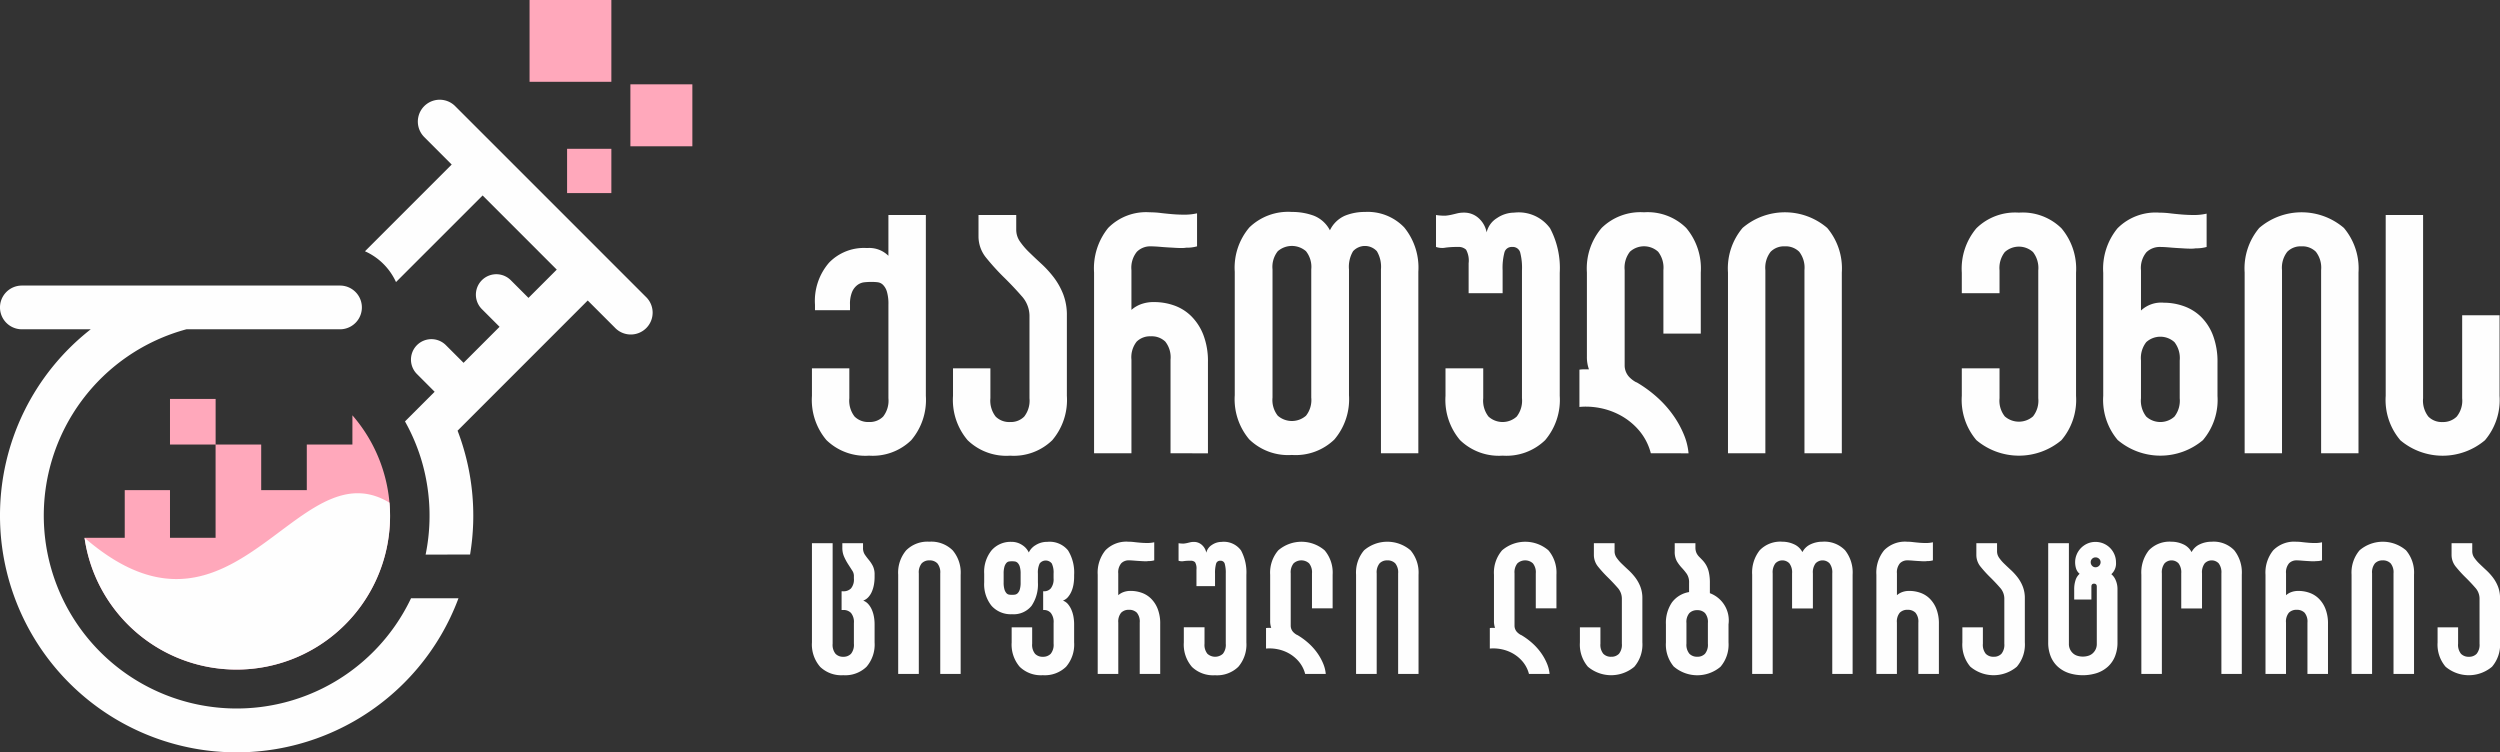 <svg id="Group_537" data-name="Group 537" xmlns="http://www.w3.org/2000/svg" width="232.637" height="70" viewBox="0 0 232.637 70">
  <rect x="0" y="0" width="232.637" height="70" fill="#333333" stroke="none"/>
  <path id="Path_41" data-name="Path 41" d="M4360.9,3684.83h7.612v7.612H4360.9Zm3.492,13.847h4.12v4.121h-4.12Zm5.891-6h5.766v5.766h-5.766Z" transform="translate(-4311.622 -3684.83)" fill="#ffa8bb" fill-rule="evenodd"/>
  <path id="Path_42" data-name="Path 42" d="M3673.746,4324.636a14.287,14.287,0,1,1-24.926,11.4h3.74V4331.6h4.211v4.436h4.243v-8.677h-4.243v-4.247h4.247v4.244h4.24v4.244h4.243v-4.244h4.244Z" transform="translate(-3640.953 -4285.99)" fill="#ffa8bb" fill-rule="evenodd"/>
  <path id="Path_40" data-name="Path 40" d="M116.966,42.912a2.9,2.9,0,0,1-1.024-.59,2.6,2.6,0,0,1-.668-.963,3.406,3.406,0,0,1-.234-1.3V30.827h1.926v9.352a1.155,1.155,0,0,0,.122.555,1.2,1.2,0,0,0,.3.373,1.094,1.094,0,0,0,.416.208,1.763,1.763,0,0,0,.92,0,1.09,1.09,0,0,0,.416-.208,1.211,1.211,0,0,0,.3-.373,1.161,1.161,0,0,0,.122-.555v-5.31q0-.278-.26-.278c-.162,0-.243.092-.243.278v1.2h-1.6v-.954a2.717,2.717,0,0,1,.122-.842,1.3,1.3,0,0,1,.382-.6,1.046,1.046,0,0,1-.33-.494,1.982,1.982,0,0,1-.087-.582,1.836,1.836,0,0,1,.148-.729,1.9,1.9,0,0,1,.408-.607,1.936,1.936,0,0,1,.6-.408,1.823,1.823,0,0,1,.737-.148,1.9,1.9,0,0,1,1.761,1.163,1.844,1.844,0,0,1,.148.729,1.337,1.337,0,0,1-.434,1.11h0a1.44,1.44,0,0,1,.408.564,2.062,2.062,0,0,1,.165.842v4.945a3.41,3.41,0,0,1-.234,1.3,2.606,2.606,0,0,1-.668.963,2.912,2.912,0,0,1-1.024.59,4.342,4.342,0,0,1-2.6,0Zm2.16-10.637a.436.436,0,0,0-.13.321.463.463,0,0,0,.13.33.423.423,0,0,0,.321.139.475.475,0,0,0,.469-.469.423.423,0,0,0-.139-.321.466.466,0,0,0-.33-.13A.434.434,0,0,0,119.126,32.275ZM80.213,42.322a3.173,3.173,0,0,1-.746-2.265V38.374a3.379,3.379,0,0,1,.555-2.03,2.493,2.493,0,0,1,1.6-.972v-.85a1.427,1.427,0,0,0-.208-.833,5.327,5.327,0,0,0-.46-.564,3.807,3.807,0,0,1-.46-.607,1.8,1.8,0,0,1-.208-.946v-.746h1.926v.382a1.242,1.242,0,0,0,.1.529,1.265,1.265,0,0,0,.252.355q.156.156.321.33a2.451,2.451,0,0,1,.321.434,2.338,2.338,0,0,1,.251.651,4.387,4.387,0,0,1,.1,1.015v.954h0a2.7,2.7,0,0,1,1.735,2.9v1.683a3.173,3.173,0,0,1-.746,2.265,3.352,3.352,0,0,1-4.321,0Zm1.441-5a1.261,1.261,0,0,0-.277.928v1.926a1.3,1.3,0,0,0,.277.937.987.987,0,0,0,.729.277.956.956,0,0,0,.72-.277,1.322,1.322,0,0,0,.269-.937V38.253a1.288,1.288,0,0,0-.269-.928.971.971,0,0,0-.72-.269A1,1,0,0,0,81.654,37.324Zm-62.323,5a3.173,3.173,0,0,1-.746-2.265V38.652h1.908v1.527a1.321,1.321,0,0,0,.269.937.956.956,0,0,0,.72.277.979.979,0,0,0,.737-.277,1.324,1.324,0,0,0,.269-.937V38.253a1.355,1.355,0,0,0-.26-.937.827.827,0,0,0-.625-.277h-.087V35.3H21.6a.817.817,0,0,0,.633-.278,1.384,1.384,0,0,0,.252-.937v-.434a1.944,1.944,0,0,0-.165-.937.711.711,0,0,0-1.128,0,1.944,1.944,0,0,0-.165.937v.815a3.556,3.556,0,0,1-.59,2.186,2.136,2.136,0,0,1-1.822.781,2.394,2.394,0,0,1-1.9-.781,3.2,3.2,0,0,1-.686-2.186v-.8a3.18,3.18,0,0,1,.694-2.186,2.342,2.342,0,0,1,1.84-.781,1.758,1.758,0,0,1,1,.295,1.624,1.624,0,0,1,.616.694A1.587,1.587,0,0,1,20.821,31,1.977,1.977,0,0,1,21.9,30.7a2.2,2.2,0,0,1,1.935.8,3.907,3.907,0,0,1,.563,2.273v.191h0a4.2,4.2,0,0,1-.06.7,2.77,2.77,0,0,1-.191.651,2.12,2.12,0,0,1-.321.521,1.123,1.123,0,0,1-.469.33,1.113,1.113,0,0,1,.469.33,2.1,2.1,0,0,1,.321.529,2.911,2.911,0,0,1,.191.651,4,4,0,0,1,.06.694v1.683a3.173,3.173,0,0,1-.746,2.265,2.842,2.842,0,0,1-2.169.789A2.823,2.823,0,0,1,19.33,42.322Zm-.972-9.8a.423.423,0,0,0-.251.13.882.882,0,0,0-.191.347,2.228,2.228,0,0,0-.078.668v.8a2.227,2.227,0,0,0,.078.668.883.883,0,0,0,.191.347.427.427,0,0,0,.251.13,1.956,1.956,0,0,0,.521,0,.466.466,0,0,0,.261-.13.82.82,0,0,0,.2-.347,2.223,2.223,0,0,0,.078-.668v-.8A2.228,2.228,0,0,0,19.339,33a.82.82,0,0,0-.2-.347.468.468,0,0,0-.261-.13,1.955,1.955,0,0,0-.521,0Zm-17.6,9.8A3.15,3.15,0,0,1,0,40.057V30.827H1.926v9.352a1.321,1.321,0,0,0,.269.937.956.956,0,0,0,.72.277.956.956,0,0,0,.72-.277,1.324,1.324,0,0,0,.269-.937V38.253a1.321,1.321,0,0,0-.269-.937.956.956,0,0,0-.72-.277H2.759V35.3h.156a.971.971,0,0,0,.72-.269,1.29,1.29,0,0,0,.269-.928v-.278a.9.9,0,0,0-.165-.469q-.165-.26-.373-.581a4.957,4.957,0,0,1-.373-.694,2.017,2.017,0,0,1-.165-.824v-.434H4.754v.434a1.09,1.09,0,0,0,.165.625q.165.243.373.494a3.249,3.249,0,0,1,.373.564,1.789,1.789,0,0,1,.165.833v.208h0a4.061,4.061,0,0,1-.06.694,2.944,2.944,0,0,1-.191.651,1.818,1.818,0,0,1-.33.52,1.228,1.228,0,0,1-.477.321,1.173,1.173,0,0,1,.477.33,1.95,1.95,0,0,1,.33.529,2.914,2.914,0,0,1,.191.651,4,4,0,0,1,.06.694v1.683a3.173,3.173,0,0,1-.746,2.265,2.842,2.842,0,0,1-2.169.789A2.849,2.849,0,0,1,.755,42.322Zm151.261,0a3.173,3.173,0,0,1-.746-2.265V38.652h1.909v1.527a1.324,1.324,0,0,0,.269.937.979.979,0,0,0,.737.277.956.956,0,0,0,.72-.277,1.324,1.324,0,0,0,.269-.937V35.962a1.508,1.508,0,0,0-.408-1.007q-.407-.468-.893-.946a11.835,11.835,0,0,1-.894-.98,1.724,1.724,0,0,1-.408-1.11V30.827H154.5v.746h0a1.048,1.048,0,0,0,.191.607,3.684,3.684,0,0,0,.477.555q.286.278.625.59a5.432,5.432,0,0,1,.625.685,3.547,3.547,0,0,1,.477.85,2.948,2.948,0,0,1,.191,1.1v4.095a3.173,3.173,0,0,1-.746,2.265,3.352,3.352,0,0,1-4.321,0Zm-79.811,0a3.173,3.173,0,0,1-.746-2.265V38.651h1.909v1.527a1.321,1.321,0,0,0,.269.937.979.979,0,0,0,.737.277.956.956,0,0,0,.72-.277,1.324,1.324,0,0,0,.269-.937V35.962a1.51,1.51,0,0,0-.408-1.007q-.408-.468-.894-.946a11.829,11.829,0,0,1-.894-.98,1.724,1.724,0,0,1-.408-1.11V30.826h1.926v.746h0a1.048,1.048,0,0,0,.191.607,3.719,3.719,0,0,0,.477.555q.286.278.625.59a5.437,5.437,0,0,1,.625.685,3.549,3.549,0,0,1,.477.85,2.947,2.947,0,0,1,.191,1.1v4.095a3.173,3.173,0,0,1-.746,2.265,3.352,3.352,0,0,1-4.321,0Zm35.59,0a3.171,3.171,0,0,1-.746-2.265V38.651h1.909v1.527a1.324,1.324,0,0,0,.269.937.979.979,0,0,0,.737.277.956.956,0,0,0,.72-.277,1.324,1.324,0,0,0,.269-.937V35.962a1.507,1.507,0,0,0-.408-1.007q-.407-.468-.893-.946a11.826,11.826,0,0,1-.894-.98,1.721,1.721,0,0,1-.408-1.11V30.826h1.926v.746h0a1.048,1.048,0,0,0,.191.607,3.7,3.7,0,0,0,.477.555q.286.278.625.59a5.475,5.475,0,0,1,.625.685,3.548,3.548,0,0,1,.477.85,2.948,2.948,0,0,1,.191,1.1v4.095a3.173,3.173,0,0,1-.746,2.265,3.352,3.352,0,0,1-4.321,0Zm-72.448,0a3.173,3.173,0,0,1-.746-2.265V38.65h1.926v1.527a1.321,1.321,0,0,0,.269.937,1.073,1.073,0,0,0,1.44,0,1.324,1.324,0,0,0,.269-.937V33.654a3.121,3.121,0,0,0-.1-.928A.389.389,0,0,0,38,32.457a.377.377,0,0,0-.39.269,3.123,3.123,0,0,0-.1.928v1.163H35.781V33.289a1.153,1.153,0,0,0-.13-.694.561.561,0,0,0-.425-.139,4.328,4.328,0,0,0-.625.035.877.877,0,0,1-.173.017.992.992,0,0,1-.312-.052V30.826a2.562,2.562,0,0,0,.382.034h.1a2.575,2.575,0,0,0,.321-.052l.286-.069a1.451,1.451,0,0,1,.347-.035,1.093,1.093,0,0,1,.72.269,1.294,1.294,0,0,1,.425.737,1.165,1.165,0,0,1,.529-.729,1.582,1.582,0,0,1,.876-.277,1.98,1.98,0,0,1,1.83.8,4.333,4.333,0,0,1,.494,2.273v6.281a3.173,3.173,0,0,1-.746,2.265,2.842,2.842,0,0,1-2.169.789A2.846,2.846,0,0,1,35.346,42.321Zm103.813.669V38.219a1.288,1.288,0,0,0-.269-.928,1,1,0,0,0-.737-.269.973.973,0,0,0-.72.269,1.29,1.29,0,0,0-.269.928V42.99h-1.909V33.759a3.28,3.28,0,0,1,.72-2.273,2.717,2.717,0,0,1,2.126-.8,4.532,4.532,0,0,1,.547.035q.286.034.6.061t.642.026a2.893,2.893,0,0,0,.625-.069v1.683a1.921,1.921,0,0,1-.555.069,1.363,1.363,0,0,1-.226.017c-.139,0-.283-.006-.434-.017q-.347-.017-.659-.044c-.208-.017-.37-.026-.486-.026a.963.963,0,0,0-.711.277,1.293,1.293,0,0,0-.277.937v2.03a1.548,1.548,0,0,1,.477-.286,1.873,1.873,0,0,1,.686-.113,3.044,3.044,0,0,1,1.015.173,2.357,2.357,0,0,1,.876.547,2.739,2.739,0,0,1,.616.954,3.729,3.729,0,0,1,.234,1.4v4.65Zm-108.662,0V38.218a1.287,1.287,0,0,0-.269-.928,1,1,0,0,0-.737-.269.973.973,0,0,0-.72.269,1.29,1.29,0,0,0-.269.928v4.771H26.592V33.758a3.28,3.28,0,0,1,.72-2.273,2.717,2.717,0,0,1,2.126-.8,4.528,4.528,0,0,1,.547.035q.286.034.6.06t.642.026a2.89,2.89,0,0,0,.625-.069v1.683a1.922,1.922,0,0,1-.555.069,1.368,1.368,0,0,1-.226.017c-.139,0-.283-.006-.434-.017q-.347-.017-.659-.044c-.208-.017-.37-.026-.486-.026a.963.963,0,0,0-.711.277,1.293,1.293,0,0,0-.277.937v2.03a1.548,1.548,0,0,1,.477-.286,1.873,1.873,0,0,1,.686-.113,3.044,3.044,0,0,1,1.015.173,2.358,2.358,0,0,1,.876.547,2.739,2.739,0,0,1,.616.954,3.729,3.729,0,0,1,.234,1.4v4.65Zm116.671,0V33.637a1.321,1.321,0,0,0-.269-.937.979.979,0,0,0-.737-.277.957.957,0,0,0-.72.277,1.324,1.324,0,0,0-.269.937v9.352h-1.909V33.759a3.205,3.205,0,0,1,.746-2.273,3.324,3.324,0,0,1,4.321,0,3.2,3.2,0,0,1,.746,2.273v9.231Zm-16.017,0V33.637a1.385,1.385,0,0,0-.252-.937.9.9,0,0,0-1.3,0,1.388,1.388,0,0,0-.251.937V36.9H127.42V33.637a1.385,1.385,0,0,0-.252-.937.9.9,0,0,0-1.3,0,1.388,1.388,0,0,0-.251.937v9.352h-1.909v-9.23a3.334,3.334,0,0,1,.7-2.273,2.662,2.662,0,0,1,2.108-.8,2.59,2.59,0,0,1,1.076.234,1.608,1.608,0,0,1,.781.72h.017a1.612,1.612,0,0,1,.772-.72,2.571,2.571,0,0,1,1.085-.234,2.661,2.661,0,0,1,2.108.8,3.331,3.331,0,0,1,.7,2.273v9.23Zm-28.2,0V38.218a1.288,1.288,0,0,0-.269-.928,1,1,0,0,0-.737-.269.973.973,0,0,0-.72.269,1.29,1.29,0,0,0-.269.928v4.771h-1.91V33.758a3.28,3.28,0,0,1,.72-2.273,2.717,2.717,0,0,1,2.126-.8,4.531,4.531,0,0,1,.547.035q.286.034.6.061t.642.026a2.891,2.891,0,0,0,.625-.069v1.683a1.919,1.919,0,0,1-.555.069,1.356,1.356,0,0,1-.225.017c-.139,0-.283-.006-.434-.017q-.347-.017-.659-.044c-.208-.017-.37-.026-.486-.026a.963.963,0,0,0-.711.277,1.3,1.3,0,0,0-.277.937v2.03a1.547,1.547,0,0,1,.477-.286,1.872,1.872,0,0,1,.686-.113,3.044,3.044,0,0,1,1.015.173,2.359,2.359,0,0,1,.876.547,2.747,2.747,0,0,1,.616.954,3.728,3.728,0,0,1,.234,1.4v4.65Zm-8.01,0V33.637a1.388,1.388,0,0,0-.251-.937.9.9,0,0,0-1.3,0,1.388,1.388,0,0,0-.252.937V36.9H91.206V33.637a1.385,1.385,0,0,0-.252-.937.9.9,0,0,0-1.3,0,1.384,1.384,0,0,0-.252.937v9.352H87.493V33.758a3.333,3.333,0,0,1,.7-2.273,2.661,2.661,0,0,1,2.108-.8,2.593,2.593,0,0,1,1.076.234,1.608,1.608,0,0,1,.781.72h.017a1.609,1.609,0,0,1,.772-.72,2.572,2.572,0,0,1,1.085-.234,2.661,2.661,0,0,1,2.108.8,3.331,3.331,0,0,1,.7,2.273v9.231Zm-28.223,0a2.941,2.941,0,0,0-.607-1.171,3.355,3.355,0,0,0-.928-.755,3.629,3.629,0,0,0-1.067-.382,3.828,3.828,0,0,0-.711-.069,2.973,2.973,0,0,0-.33.017V38.72a1.7,1.7,0,0,1,.243-.017h.243a1.831,1.831,0,0,1-.1-.642v-4.3a3.182,3.182,0,0,1,.755-2.273,3.311,3.311,0,0,1,4.312,0,3.206,3.206,0,0,1,.746,2.273v3.123H67.357V33.636a1.321,1.321,0,0,0-.269-.937,1.073,1.073,0,0,0-1.44,0,1.324,1.324,0,0,0-.269.937v4.876a.853.853,0,0,0,.052.286.876.876,0,0,0,.173.286,1.412,1.412,0,0,0,.365.278h.017a6.431,6.431,0,0,1,1.067.781,5.468,5.468,0,0,1,.815.919,4.993,4.993,0,0,1,.538.98,3.185,3.185,0,0,1,.234.946Zm-12.175,0V33.637a1.321,1.321,0,0,0-.269-.937.979.979,0,0,0-.737-.277.956.956,0,0,0-.72.277,1.324,1.324,0,0,0-.269.937v9.352H50.634V33.758a3.206,3.206,0,0,1,.746-2.273,3.324,3.324,0,0,1,4.321,0,3.206,3.206,0,0,1,.746,2.273v9.231Zm-8.65,0a2.941,2.941,0,0,0-.607-1.171,3.355,3.355,0,0,0-.928-.755,3.629,3.629,0,0,0-1.067-.382,3.823,3.823,0,0,0-.711-.069,2.973,2.973,0,0,0-.33.017V38.72a1.7,1.7,0,0,1,.242-.017h.243a1.831,1.831,0,0,1-.1-.642v-4.3a3.182,3.182,0,0,1,.755-2.273,3.312,3.312,0,0,1,4.312,0,3.206,3.206,0,0,1,.746,2.273v3.123H46.531V33.636a1.321,1.321,0,0,0-.269-.937,1.073,1.073,0,0,0-1.44,0,1.324,1.324,0,0,0-.269.937v4.876a.867.867,0,0,0,.052.286.887.887,0,0,0,.173.286,1.417,1.417,0,0,0,.364.278h.017a6.409,6.409,0,0,1,1.067.781,5.442,5.442,0,0,1,.815.919,4.994,4.994,0,0,1,.538.98,3.187,3.187,0,0,1,.234.946Zm-33.958,0V33.637a1.321,1.321,0,0,0-.269-.937.979.979,0,0,0-.737-.277.956.956,0,0,0-.72.277,1.324,1.324,0,0,0-.269.937v9.352H8.026V33.758a3.205,3.205,0,0,1,.746-2.273,2.8,2.8,0,0,1,2.152-.8,2.826,2.826,0,0,1,2.169.8,3.206,3.206,0,0,1,.746,2.273v9.231ZM38.105,30.7h0Zm92.143-.017h0Zm-36.214,0h0ZM14.487,21.24a5.783,5.783,0,0,1-1.36-4.127V14.551h3.479v2.783a2.414,2.414,0,0,0,.49,1.708,1.784,1.784,0,0,0,1.344.506,1.743,1.743,0,0,0,1.313-.506,2.413,2.413,0,0,0,.49-1.708V9.647A2.746,2.746,0,0,0,19.5,7.813q-.743-.854-1.629-1.724A21.5,21.5,0,0,1,16.242,4.3,3.142,3.142,0,0,1,15.5,2.278V.286H19.01v1.36h0a1.917,1.917,0,0,0,.348,1.107,6.767,6.767,0,0,0,.87,1.013q.522.506,1.139,1.075A9.877,9.877,0,0,1,22.505,6.09a6.507,6.507,0,0,1,.87,1.55,5.389,5.389,0,0,1,.348,2.009v7.465a5.783,5.783,0,0,1-1.36,4.127,5.138,5.138,0,0,1-3.922,1.439A5.181,5.181,0,0,1,14.487,21.24Zm133.319,0a5.783,5.783,0,0,1-1.36-4.127V.286h3.479V17.335a2.414,2.414,0,0,0,.49,1.708,1.743,1.743,0,0,0,1.313.506,1.8,1.8,0,0,0,1.328-.506,2.362,2.362,0,0,0,.506-1.708V9.617h3.479v7.5a5.783,5.783,0,0,1-1.36,4.127,6.106,6.106,0,0,1-7.875,0Zm-26.285,0a5.783,5.783,0,0,1-1.36-4.127V5.663A5.927,5.927,0,0,1,121.49,1.52,5,5,0,0,1,125.381.065a8.348,8.348,0,0,1,1,.063q.522.063,1.091.11t1.171.047a5.206,5.206,0,0,0,1.139-.127v3.1a3.49,3.49,0,0,1-1.013.126,2.521,2.521,0,0,1-.411.032q-.411,0-.822-.032-.632-.031-1.186-.079c-.369-.032-.659-.047-.87-.047a1.786,1.786,0,0,0-1.3.49,2.3,2.3,0,0,0-.506,1.692V9.173a2.743,2.743,0,0,1,2.119-.728h0a5.541,5.541,0,0,1,1.85.316,4.385,4.385,0,0,1,1.6.98,4.847,4.847,0,0,1,1.123,1.724,6.913,6.913,0,0,1,.427,2.578v3.068a5.783,5.783,0,0,1-1.36,4.127,6.149,6.149,0,0,1-7.907,0Zm2.642-9.125a2.413,2.413,0,0,0-.49,1.708v3.511a2.414,2.414,0,0,0,.49,1.708,1.955,1.955,0,0,0,2.625,0,2.413,2.413,0,0,0,.49-1.708V13.823a2.414,2.414,0,0,0-.49-1.708,1.956,1.956,0,0,0-2.625,0Zm-15.8,9.125A5.783,5.783,0,0,1,107,17.112V14.55h3.511v2.783a2.35,2.35,0,0,0,.49,1.692,2,2,0,0,0,2.625,0,2.351,2.351,0,0,0,.49-1.692V5.441a2.415,2.415,0,0,0-.49-1.708,1.956,1.956,0,0,0-2.625,0,2.413,2.413,0,0,0-.49,1.708V7.56H107v-1.9a5.839,5.839,0,0,1,1.36-4.143A5.149,5.149,0,0,1,112.318.064h0a5.15,5.15,0,0,1,3.953,1.455,5.842,5.842,0,0,1,1.36,4.143v11.45a5.781,5.781,0,0,1-1.36,4.127,6.149,6.149,0,0,1-7.907,0Zm-48.047,0a5.783,5.783,0,0,1-1.36-4.127V14.55h3.511v2.783a2.414,2.414,0,0,0,.49,1.708,1.955,1.955,0,0,0,2.625,0,2.413,2.413,0,0,0,.49-1.708V5.441A5.682,5.682,0,0,0,65.9,3.749a.711.711,0,0,0-.743-.49.689.689,0,0,0-.712.49,5.666,5.666,0,0,0-.174,1.692V7.56H61.108V4.776a2.111,2.111,0,0,0-.237-1.265,1.023,1.023,0,0,0-.775-.253,7.877,7.877,0,0,0-1.139.063,1.621,1.621,0,0,1-.316.031,1.787,1.787,0,0,1-.569-.095V.284a4.662,4.662,0,0,0,.7.063h.19a4.539,4.539,0,0,0,.585-.095c.179-.042.353-.084.522-.126A2.673,2.673,0,0,1,60.7.063a1.991,1.991,0,0,1,1.313.49A2.361,2.361,0,0,1,62.784,1.9,2.122,2.122,0,0,1,63.749.569a2.885,2.885,0,0,1,1.6-.506h0a3.61,3.61,0,0,1,3.337,1.455,7.9,7.9,0,0,1,.9,4.143v11.45a5.783,5.783,0,0,1-1.36,4.127,5.181,5.181,0,0,1-3.953,1.439A5.183,5.183,0,0,1,60.318,21.24Zm-58.958,0A5.783,5.783,0,0,1,0,17.112V14.549H3.479v2.783a2.414,2.414,0,0,0,.49,1.708,1.785,1.785,0,0,0,1.345.506,1.743,1.743,0,0,0,1.313-.506,2.413,2.413,0,0,0,.49-1.708v-8.7a4.04,4.04,0,0,0-.142-1.218,1.49,1.49,0,0,0-.364-.632.847.847,0,0,0-.475-.237,3.869,3.869,0,0,0-.475-.032H5.409c-.148,0-.327.011-.538.032a1.316,1.316,0,0,0-.617.237,1.569,1.569,0,0,0-.506.632,2.887,2.887,0,0,0-.206,1.218V9.14H.284V8.634A5.424,5.424,0,0,1,1.6,4.712,4.516,4.516,0,0,1,5,3.352H5.25a2.527,2.527,0,0,1,1.866.728V.284H10.6V17.112a5.783,5.783,0,0,1-1.36,4.127,5.138,5.138,0,0,1-3.922,1.439A5.183,5.183,0,0,1,1.36,21.239Zm39.347-.063a5.783,5.783,0,0,1-1.36-4.128V5.567a5.781,5.781,0,0,1,1.36-4.127A5.182,5.182,0,0,1,44.661,0,5.8,5.8,0,0,1,46.7.348a2.872,2.872,0,0,1,1.5,1.36A2.8,2.8,0,0,1,49.6.348,4.9,4.9,0,0,1,51.462,0h0A4.7,4.7,0,0,1,55.115,1.44a5.913,5.913,0,0,1,1.313,4.127v16.89H52.949V5.346a2.832,2.832,0,0,0-.38-1.692,1.5,1.5,0,0,0-2.215,0,2.838,2.838,0,0,0-.379,1.692v11.7a5.784,5.784,0,0,1-1.36,4.128,5.181,5.181,0,0,1-3.953,1.439A5.183,5.183,0,0,1,40.707,21.176ZM43.349,3.654a2.35,2.35,0,0,0-.49,1.692V17.27a2.352,2.352,0,0,0,.49,1.692,2,2,0,0,0,2.625,0,2.352,2.352,0,0,0,.49-1.692V5.346a2.349,2.349,0,0,0-.49-1.692,2,2,0,0,0-2.625,0Zm97.087,18.8V5.41a2.414,2.414,0,0,0-.49-1.708A1.786,1.786,0,0,0,138.6,3.2a1.743,1.743,0,0,0-1.313.506,2.413,2.413,0,0,0-.49,1.708V22.458H133.32V5.631a5.842,5.842,0,0,1,1.36-4.144,6.056,6.056,0,0,1,7.875,0,5.842,5.842,0,0,1,1.36,4.144V22.458Zm-7.117,0h0Zm-40.961,0V5.409a2.413,2.413,0,0,0-.49-1.708A1.785,1.785,0,0,0,90.524,3.2a1.743,1.743,0,0,0-1.313.506,2.413,2.413,0,0,0-.49,1.708V22.457H85.242V5.631A5.842,5.842,0,0,1,86.6,1.487a6.056,6.056,0,0,1,7.875,0,5.842,5.842,0,0,1,1.36,4.144V22.457Zm-7.117,0h0Zm-58.99,0h0Zm7.117,0v-8.7a2.349,2.349,0,0,0-.49-1.692,1.816,1.816,0,0,0-1.344-.49,1.773,1.773,0,0,0-1.313.49,2.35,2.35,0,0,0-.49,1.692v8.7H26.253V5.631a5.976,5.976,0,0,1,1.313-4.144A4.953,4.953,0,0,1,31.44.032a8.23,8.23,0,0,1,1,.063q.522.063,1.091.111T34.7.254A5.233,5.233,0,0,0,35.836.127V3.2a3.485,3.485,0,0,1-1.012.126,2.523,2.523,0,0,1-.411.031q-.379,0-.791-.031-.632-.031-1.2-.079c-.38-.032-.675-.047-.886-.047a1.756,1.756,0,0,0-1.3.506,2.362,2.362,0,0,0-.506,1.708v3.7a2.789,2.789,0,0,1,.869-.522,3.4,3.4,0,0,1,1.249-.206A5.545,5.545,0,0,1,33.7,8.7a4.3,4.3,0,0,1,1.6,1,5.012,5.012,0,0,1,1.123,1.739,6.815,6.815,0,0,1,.427,2.546v8.477Zm44.694,0a5.346,5.346,0,0,0-1.107-2.135,6.117,6.117,0,0,0-1.692-1.376,6.615,6.615,0,0,0-1.945-.7,6.925,6.925,0,0,0-1.3-.127,5.485,5.485,0,0,0-.6.031V14.676a3.155,3.155,0,0,1,.443-.032h.443a3.329,3.329,0,0,1-.19-1.17V5.63a5.8,5.8,0,0,1,1.375-4.144A5.162,5.162,0,0,1,77.429.031a5.107,5.107,0,0,1,3.922,1.455,5.842,5.842,0,0,1,1.36,4.144v5.693H79.232V5.409a2.413,2.413,0,0,0-.49-1.708,1.956,1.956,0,0,0-2.625,0,2.413,2.413,0,0,0-.49,1.708V14.3a1.564,1.564,0,0,0,.095.522,1.611,1.611,0,0,0,.316.522,2.589,2.589,0,0,0,.665.506h.031a11.693,11.693,0,0,1,1.945,1.423,9.993,9.993,0,0,1,1.486,1.676,9.083,9.083,0,0,1,.98,1.787,5.813,5.813,0,0,1,.427,1.724Z" transform="translate(75.555 19.723)" fill="#fefefe"/>
  <path id="Path_39" data-name="Path 39" d="M0,38.7A21.979,21.979,0,0,1,8.444,21.359H2.034a2.034,2.034,0,1,1,0-4.069H31.64a2.034,2.034,0,1,1,0,4.069H17.348a17.954,17.954,0,1,0,20.9,25.031h4.415A22.024,22.024,0,0,1,0,38.7ZM7.867,40.76c7.756,6.713,12.99,3.281,17.609-.152,3.659-2.719,6.932-5.438,10.768-3.113q.052.612.053,1.239A14.287,14.287,0,0,1,7.867,40.76Zm31.739,1.563a18.089,18.089,0,0,0-.25-8.3h0q-.16-.6-.362-1.182l-.023-.065-.013-.038-.01-.027a17.862,17.862,0,0,0-1.261-2.779l0,0,2.759-2.759L38.8,25.524a1.9,1.9,0,1,1,2.69-2.69l1.646,1.646,3.351-3.352-1.646-1.646a1.9,1.9,0,0,1,2.69-2.69l1.646,1.646,2.632-2.632-6.9-6.9-8.059,8.059a5.745,5.745,0,0,0-2.888-2.866l8.07-8.07L39.478,3.47A2.034,2.034,0,0,1,42.355.593L60.089,18.327A2.034,2.034,0,1,1,57.212,21.2l-2.521-2.521L42.58,30.794h0a22.105,22.105,0,0,1,1.163,11.527Z" transform="translate(0 9.283)" fill="#fefefe"/>
</svg>
